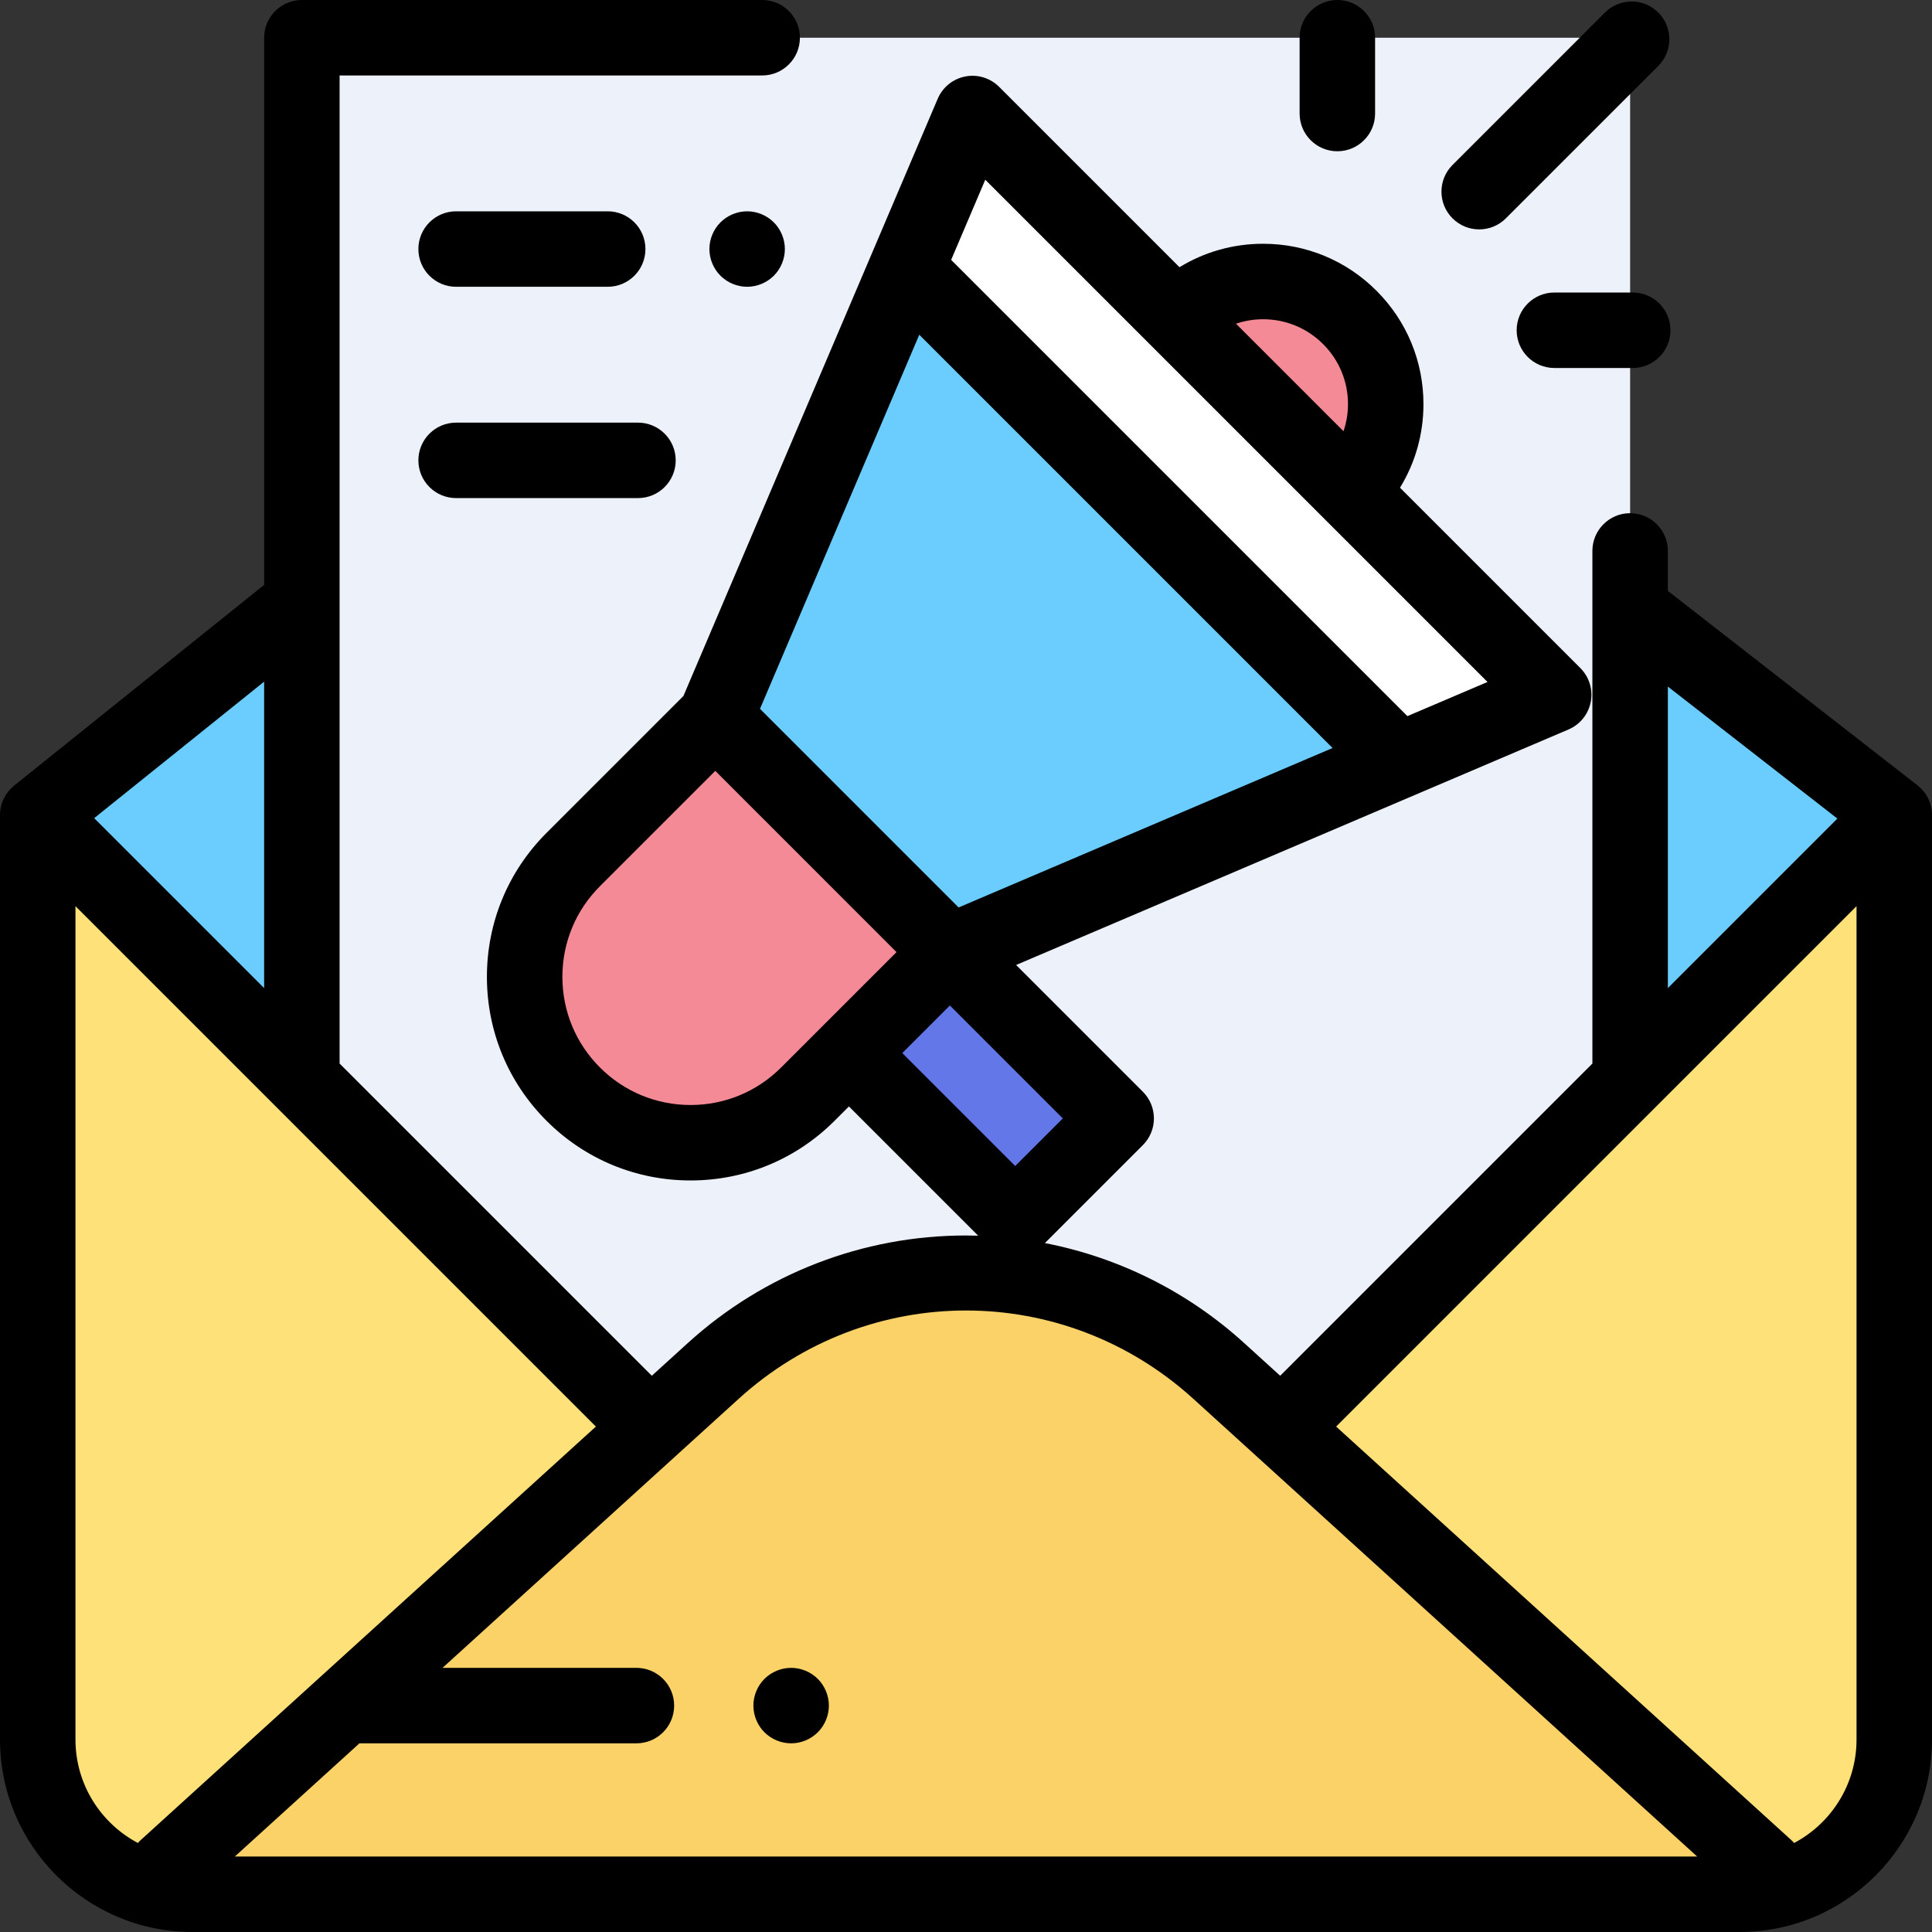<svg width="512" height="512" viewBox="0 0 512 512" fill="none" xmlns="http://www.w3.org/2000/svg">
<rect x="0" y="0" width="512" height="512" fill="#333333" stroke="none"/>
<path d="M76 163L10 216V461C10 483.644 28.356 502 51 502H461C483.644 502 502 483.644 502 461V216L436 164.603" fill="#6BCDFE"/>
<path d="M432 10H80V391.06H432V10Z" fill="#EDF2FA"/>
<path d="M323 395.59H183.527L10 216V461C10 483.644 28.356 502 51 502H461C483.644 502 502 483.644 502 461V216L323 395.59Z" fill="#FFE179"/>
<path d="M44.055 495L189.041 363.291C227.016 328.794 284.985 328.794 322.96 363.291L467.945 495H44.055Z" fill="#FBD268"/>
<path d="M357.711 130.09C370.405 117.396 370.405 96.815 357.711 84.121C345.017 71.427 324.436 71.427 311.742 84.121L357.711 130.09Z" fill="#F58A97"/>
<path d="M251.733 252.317L214.091 289.959C196.922 307.128 169.087 307.128 151.918 289.959C134.749 272.79 134.749 244.955 151.918 227.786L189.56 190.144L251.733 252.317Z" fill="#F58A97"/>
<path d="M251.745 252.336L295.801 296.392L269.047 323.147L224.975 279.075L251.745 252.336Z" fill="#6377E9"/>
<path d="M251.744 252.336L189.559 190.144L257.708 30.087L411.744 184.123L251.744 252.336Z" fill="#6BCDFE"/>
<path d="M370.684 201.628L411.745 184.123L257.709 30.087L240.219 71.164L370.684 201.628Z" fill="white"/>
<path d="M190.93 58.93C189.07 60.79 188 63.37 188 66C188 68.63 189.07 71.21 190.93 73.069C192.79 74.93 195.37 76 198 76C200.63 76 203.21 74.93 205.07 73.069C206.93 71.21 208 68.63 208 66C208 63.37 206.93 60.79 205.07 58.93C203.21 57.07 200.63 56 198 56C195.37 56 192.79 57.069 190.93 58.93Z" fill="black"/>
<path d="M120.875 76H161.048C166.571 76 171.048 71.522 171.048 66C171.048 60.478 166.571 56 161.048 56H120.875C115.352 56 110.875 60.478 110.875 66C110.875 71.522 115.352 76 120.875 76Z" fill="black"/>
<path d="M120.875 132H169.069C174.592 132 179.069 127.522 179.069 122C179.069 116.478 174.592 112 169.069 112H120.875C115.352 112 110.875 116.478 110.875 122C110.875 127.522 115.352 132 120.875 132Z" fill="black"/>
<path d="M508.14 208.118C508.141 208.115 508.143 208.113 508.144 208.11L442.144 156.713C442.097 156.677 442.047 156.648 442 156.612V146C442 140.478 437.523 136 432 136C426.477 136 422 140.478 422 146V281.667C422 281.728 422.008 281.787 422.009 281.848L339.264 364.593L329.683 355.89C314.709 342.286 296.462 333.217 276.907 329.428L302.871 303.464C306.776 299.559 306.776 293.227 302.871 289.321L269.281 255.73L415.665 193.322C418.72 192.019 420.93 189.284 421.561 186.023C422.192 182.762 421.163 179.4 418.814 177.051L371.015 129.251C375.061 122.648 377.23 115.044 377.23 107.104C377.23 95.75 372.809 85.077 364.781 77.048C356.753 69.02 346.079 64.599 334.725 64.599C326.785 64.599 319.181 66.768 312.578 70.814L264.778 23.014C262.428 20.664 259.068 19.632 255.804 20.268C252.542 20.9 249.808 23.111 248.506 26.167L181.115 184.442L144.843 220.713C134.651 230.905 129.037 244.457 129.037 258.871C129.037 273.285 134.651 286.836 144.843 297.028C155.035 307.22 168.587 312.834 183.001 312.834C197.415 312.834 210.966 307.221 221.158 297.028L224.972 293.214L259.226 327.468C258.152 327.437 257.076 327.415 255.998 327.415C228.693 327.415 202.525 337.526 182.314 355.887L172.733 364.59L89.988 281.845C89.989 281.784 89.997 281.725 89.997 281.663V20H201.984C207.507 20 211.984 15.522 211.984 10C211.984 4.478 207.507 0 201.984 0H80C74.477 0 70 4.478 70 10V155.014C69.914 155.079 69.823 155.135 69.739 155.203L3.739 208.203C3.74 208.205 3.74 208.206 3.741 208.208C1.462 210.041 0 212.848 0 216V461C0 489.121 22.878 512 51 512H461C489.122 512 512 489.121 512 461V216C512 212.794 510.486 209.948 508.14 208.118ZM243.618 88.706L353.146 198.234L254.042 240.486L201.405 187.849L243.618 88.706ZM334.726 84.601C340.737 84.601 346.389 86.942 350.64 91.193C354.89 95.443 357.231 101.094 357.231 107.106C357.231 109.586 356.811 111.997 356.044 114.282L327.55 85.787C329.835 85.02 332.246 84.601 334.726 84.601ZM261.108 47.629L304.658 91.179C304.662 91.183 304.666 91.188 304.67 91.193C304.674 91.198 304.679 91.201 304.684 91.205L350.639 137.16C350.639 137.161 350.64 137.161 350.64 137.162C350.64 137.163 350.641 137.163 350.642 137.163L394.208 180.729L372.978 189.78L252.065 68.867L261.108 47.629ZM183.003 292.836C173.931 292.836 165.402 289.303 158.987 282.888C152.572 276.474 149.039 267.945 149.039 258.873C149.039 249.801 152.572 241.272 158.987 234.857L189.558 204.286L237.587 252.32L207.018 282.888C200.604 289.303 192.075 292.836 183.003 292.836ZM251.728 266.463L281.658 296.393L269.046 309.004L239.116 279.074L251.728 266.463ZM442 181.949L486.924 216.933L442 261.857V181.949ZM195.765 370.692C230.105 339.497 281.896 339.497 316.236 370.692L449.77 492H62.23L95.254 462H168.657C174.18 462 178.657 457.522 178.657 452C178.657 446.478 174.18 442 168.657 442H117.27L195.765 370.692ZM70 180.643V261.858L24.957 216.815L70 180.643ZM20 461V240.143L157.915 378.057L37.331 487.599C37.048 487.856 36.787 488.129 36.54 488.409C26.713 483.204 20 472.874 20 461ZM475.46 488.409C475.213 488.128 474.952 487.856 474.669 487.599L354.086 378.057L492 240.143V461C492 472.874 485.287 483.204 475.46 488.409Z" fill="black"/>
<path d="M392 60.792C394.559 60.792 397.119 59.815 399.071 57.863L439.467 17.467C443.372 13.562 443.372 7.23 439.467 3.324C435.562 -0.58 429.23 -0.58 425.325 3.324L384.929 43.72C381.024 47.625 381.024 53.957 384.929 57.863C386.882 59.815 389.441 60.792 392 60.792Z" fill="black"/>
<path d="M354.412 40.087C359.935 40.087 364.412 35.609 364.412 30.087V10C364.412 4.478 359.935 0 354.412 0C348.889 0 344.412 4.478 344.412 10V30.087C344.412 35.609 348.889 40.087 354.412 40.087Z" fill="black"/>
<path d="M432.689 77.521H411.93C406.407 77.521 401.93 81.999 401.93 87.521C401.93 93.043 406.407 97.521 411.93 97.521H432.689C438.212 97.521 442.689 93.043 442.689 87.521C442.689 81.999 438.212 77.521 432.689 77.521Z" fill="black"/>
<path d="M209.66 462C212.29 462 214.86 460.93 216.73 459.069C218.59 457.21 219.66 454.63 219.66 452C219.66 449.37 218.59 446.79 216.73 444.93C214.86 443.07 212.29 442 209.66 442C207.02 442 204.45 443.069 202.58 444.93C200.72 446.79 199.66 449.37 199.66 452C199.66 454.63 200.72 457.21 202.58 459.069C204.45 460.93 207.03 462 209.66 462Z" fill="black"/>
</svg>
